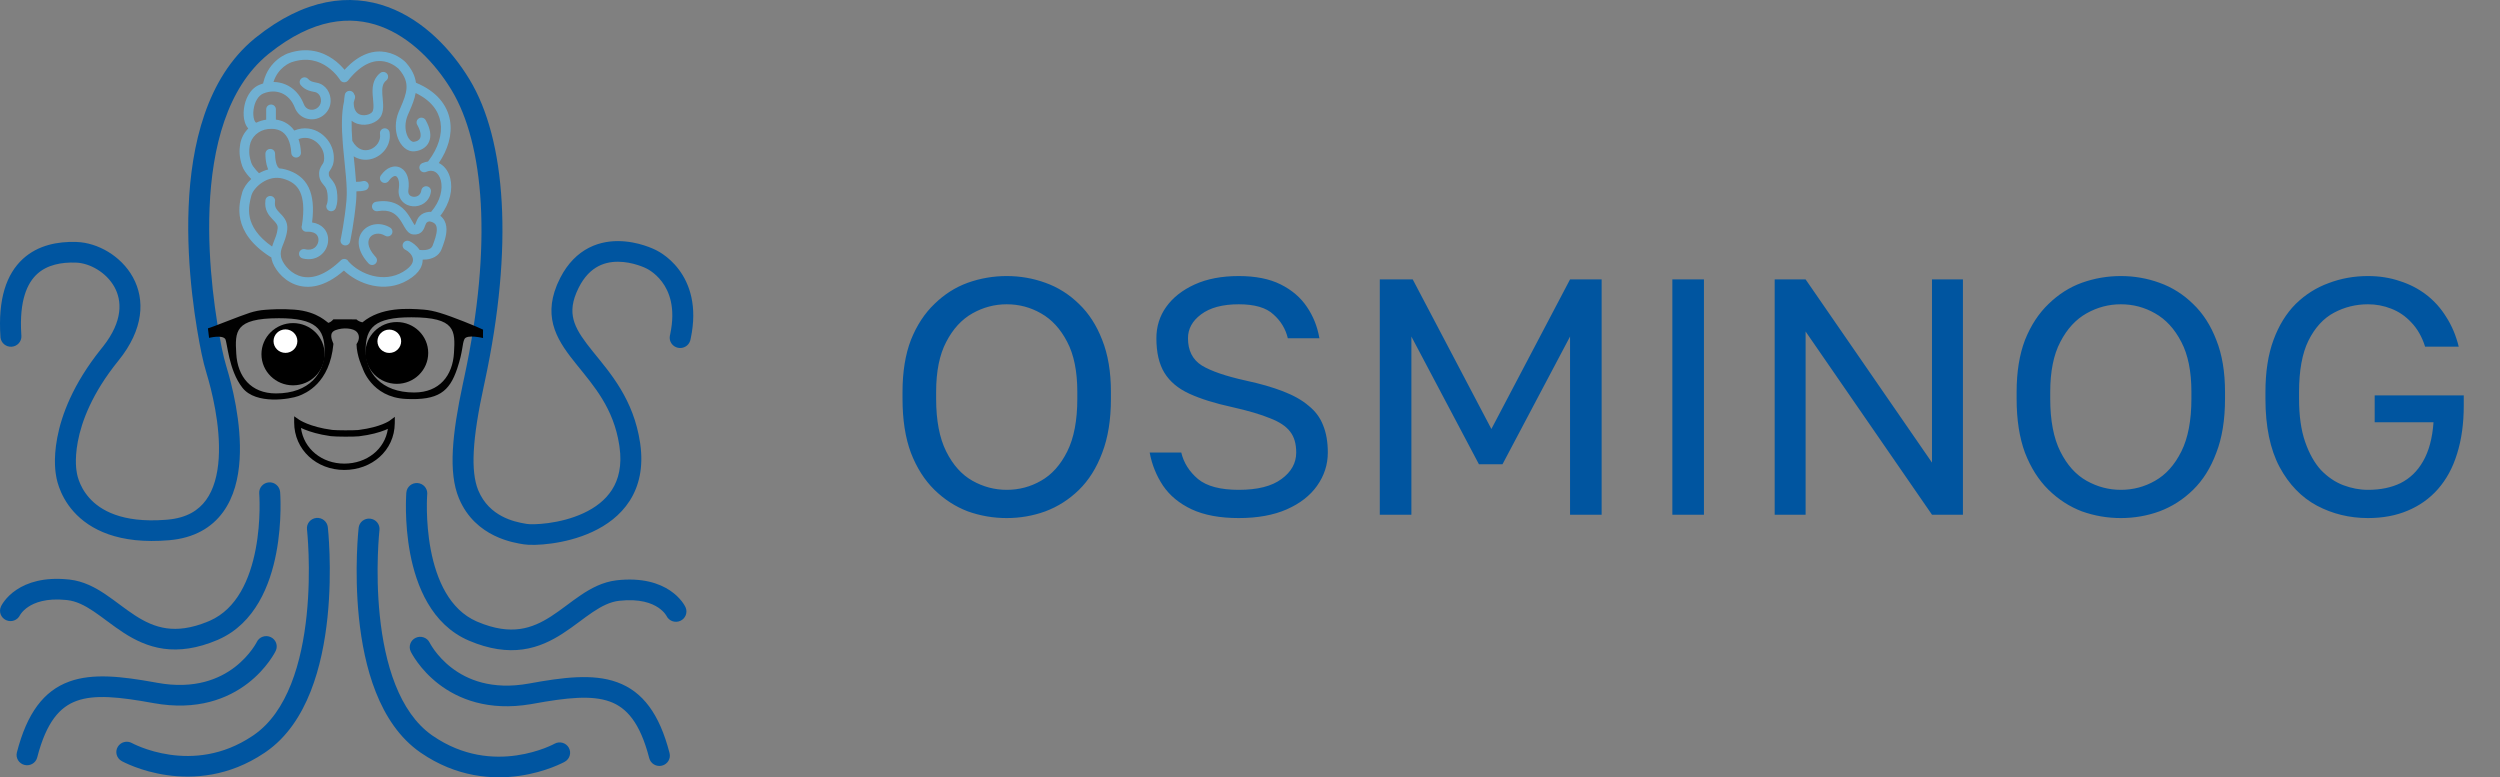 <svg width="119" height="37" viewBox="0 0 119 37" fill="none" xmlns="http://www.w3.org/2000/svg">
<rect x="0" y="0" width="119" height="37" fill="#808080" stroke="none"/>
<g clip-path="url(#clip0_391_1653)">
<path d="M14.002 20.105C14.002 21.415 15.072 22.37 16.387 22.37C17.697 22.37 18.777 21.451 18.791 20.148L18.794 19.841L18.546 20.025L18.544 20.027C18.541 20.028 18.537 20.031 18.532 20.035C18.52 20.043 18.5 20.055 18.473 20.07C18.419 20.1 18.333 20.144 18.213 20.192C17.98 20.285 17.617 20.395 17.099 20.462L17.049 20.468L17.031 20.47C16.933 20.479 16.687 20.484 16.429 20.483C16.173 20.482 15.927 20.476 15.823 20.465L15.801 20.462C15.264 20.392 14.87 20.268 14.613 20.165C14.485 20.113 14.39 20.065 14.329 20.032C14.298 20.015 14.276 20.002 14.261 19.993C14.254 19.989 14.249 19.985 14.246 19.983C14.245 19.983 14.244 19.982 14.243 19.982L14.002 19.815V20.105ZM14.326 20.37C14.376 20.393 14.433 20.418 14.497 20.444C14.769 20.554 15.171 20.68 15.709 20.755L15.71 20.756L15.761 20.762C15.873 20.777 16.158 20.784 16.428 20.785C16.697 20.786 16.979 20.781 17.086 20.768C17.657 20.699 18.062 20.578 18.328 20.472C18.378 20.452 18.423 20.432 18.463 20.414C18.319 21.389 17.456 22.068 16.387 22.068C15.319 22.068 14.457 21.361 14.326 20.37ZM14.243 19.982L14.243 19.981L14.243 19.981C14.243 19.981 14.243 19.981 14.243 19.981L14.243 19.981C14.243 19.981 14.243 19.981 14.243 19.982Z" fill="black"/>
<path d="M18.889 18.271C18.064 18.271 17.395 17.613 17.395 16.8C17.395 15.988 18.064 15.329 18.889 15.329C19.714 15.329 20.383 15.988 20.383 16.8C20.383 17.613 19.714 18.271 18.889 18.271Z" fill="black"/>
<path d="M18.53 16.8C18.219 16.8 17.966 16.551 17.966 16.244C17.966 15.937 18.219 15.689 18.53 15.689C18.842 15.689 19.095 15.937 19.095 16.244C19.095 16.551 18.842 16.8 18.53 16.8Z" fill="white"/>
<path d="M13.949 18.342C13.118 18.342 12.445 17.678 12.445 16.86C12.445 16.043 13.118 15.379 13.949 15.379C14.779 15.379 15.452 16.043 15.452 16.86C15.452 17.678 14.779 18.342 13.949 18.342Z" fill="black"/>
<path d="M13.588 16.797C13.274 16.797 13.02 16.547 13.02 16.238C13.02 15.929 13.274 15.679 13.588 15.679C13.901 15.679 14.155 15.929 14.155 16.238C14.155 16.547 13.901 16.797 13.588 16.797Z" fill="white"/>
<path d="M15.856 2.817C15.371 2.476 14.644 2.216 13.712 2.539L13.711 2.539C13.711 2.539 13.711 2.539 13.711 2.539C13.71 2.54 13.71 2.54 13.71 2.54C13.709 2.54 13.707 2.541 13.706 2.541C13.703 2.542 13.7 2.543 13.696 2.545C13.687 2.548 13.676 2.552 13.662 2.558C13.634 2.57 13.595 2.587 13.549 2.61C13.457 2.657 13.334 2.73 13.203 2.837C12.949 3.046 12.668 3.383 12.542 3.899L12.53 3.95L12.528 3.961C12.527 3.965 12.527 3.969 12.526 3.972C12.471 3.989 12.415 4.008 12.361 4.031C11.883 4.225 11.664 4.745 11.611 5.175C11.583 5.397 11.595 5.623 11.654 5.813C11.685 5.917 11.737 6.028 11.818 6.116C11.622 6.312 11.484 6.565 11.434 6.854C11.384 7.149 11.38 7.463 11.529 7.904L11.529 7.904C11.59 8.085 11.732 8.267 11.837 8.389C11.881 8.439 11.923 8.484 11.958 8.52C11.739 8.724 11.58 8.965 11.522 9.187C11.462 9.418 11.32 9.886 11.44 10.444C11.563 11.012 11.948 11.639 12.862 12.224C12.879 12.235 12.896 12.243 12.914 12.249C12.918 12.28 12.924 12.312 12.931 12.346C12.976 12.542 13.099 12.778 13.28 12.993C13.464 13.21 13.719 13.417 14.041 13.54C14.667 13.778 15.468 13.671 16.37 12.878C17.041 13.519 18.309 13.989 19.419 13.329C19.702 13.162 19.895 12.978 20.007 12.781C20.087 12.639 20.121 12.496 20.119 12.359C20.176 12.359 20.239 12.357 20.305 12.35C20.543 12.322 20.884 12.216 21.022 11.855C21.11 11.624 21.256 11.251 21.252 10.912C21.25 10.736 21.209 10.547 21.079 10.389C21.044 10.345 21.004 10.306 20.959 10.272C21.431 9.67 21.56 9.002 21.433 8.489C21.361 8.201 21.204 7.947 20.964 7.801C20.939 7.786 20.913 7.772 20.887 7.76C21.318 7.128 21.536 6.413 21.421 5.737C21.294 4.989 20.77 4.34 19.799 3.937C19.758 3.621 19.611 3.308 19.323 2.979L19.316 2.972L19.149 3.127C19.31 2.978 19.316 2.972 19.316 2.971C19.316 2.971 19.316 2.971 19.316 2.971C19.316 2.971 19.316 2.971 19.315 2.971C19.315 2.97 19.314 2.97 19.314 2.969C19.313 2.968 19.311 2.966 19.309 2.964C19.306 2.961 19.301 2.956 19.295 2.95C19.283 2.938 19.266 2.923 19.244 2.904C19.2 2.866 19.138 2.816 19.058 2.762C18.898 2.656 18.665 2.534 18.375 2.48C17.82 2.375 17.124 2.528 16.401 3.322C16.399 3.321 16.398 3.32 16.397 3.318C16.276 3.173 16.096 2.985 15.856 2.817ZM15.56 9.721C15.5 9.83 15.542 9.967 15.653 10.027C15.765 10.087 15.905 10.046 15.965 9.936L15.745 9.818C15.751 9.821 15.757 9.824 15.763 9.828C15.957 9.931 15.965 9.936 15.965 9.936C15.966 9.936 15.966 9.935 15.966 9.935C15.966 9.935 15.966 9.935 15.966 9.935C15.966 9.935 15.966 9.934 15.966 9.934C15.967 9.933 15.967 9.932 15.968 9.931C15.969 9.93 15.97 9.928 15.971 9.926C15.973 9.922 15.975 9.916 15.978 9.911C15.983 9.899 15.989 9.884 15.996 9.865C16.009 9.827 16.024 9.776 16.037 9.71C16.061 9.578 16.073 9.388 16.04 9.132L16.036 9.101C15.989 8.79 15.858 8.633 15.759 8.515C15.711 8.457 15.688 8.426 15.672 8.392C15.659 8.363 15.646 8.32 15.65 8.242V8.242C15.654 8.171 15.672 8.179 15.766 8.019C15.857 7.865 15.919 7.669 15.879 7.335V7.335L15.874 7.299C15.818 6.926 15.586 6.564 15.257 6.34C14.919 6.11 14.473 6.021 14.007 6.213C13.892 6.05 13.744 5.917 13.564 5.824C13.432 5.756 13.287 5.713 13.132 5.693V5.203C13.132 5.077 13.029 4.976 12.902 4.976C12.774 4.976 12.671 5.078 12.671 5.203V5.696C12.506 5.719 12.348 5.768 12.204 5.839C12.198 5.837 12.192 5.835 12.186 5.833L12.182 5.831C12.168 5.824 12.128 5.792 12.094 5.682C12.059 5.566 12.046 5.404 12.068 5.229C12.113 4.864 12.287 4.551 12.537 4.45L12.537 4.45C12.847 4.323 13.155 4.328 13.413 4.438C13.67 4.548 13.896 4.771 14.029 5.114L14.029 5.114C14.135 5.389 14.326 5.545 14.529 5.623L14.549 5.63C15.108 5.827 15.703 5.424 15.737 4.849L15.738 4.83C15.754 4.427 15.512 4.024 15.083 3.938L15.082 3.938L15.009 3.923C14.849 3.89 14.755 3.861 14.671 3.762C14.589 3.666 14.444 3.654 14.347 3.734C14.249 3.815 14.236 3.958 14.318 4.054C14.533 4.306 14.811 4.346 14.991 4.382L15.006 4.385C15.158 4.424 15.283 4.583 15.278 4.8L15.277 4.822L15.277 4.835C15.252 5.11 14.962 5.294 14.705 5.203L14.687 5.196C14.598 5.161 14.514 5.094 14.459 4.953L14.459 4.953L14.443 4.912C14.267 4.487 13.966 4.181 13.596 4.022C13.414 3.944 13.218 3.904 13.018 3.902C13.127 3.556 13.322 3.33 13.498 3.185C13.598 3.103 13.693 3.047 13.761 3.013C13.794 2.996 13.821 2.984 13.839 2.977C13.847 2.973 13.854 2.971 13.857 2.969L13.86 2.968C13.86 2.968 13.861 2.968 13.862 2.967C14.625 2.703 15.198 2.911 15.588 3.186C15.787 3.325 15.939 3.483 16.041 3.605C16.092 3.667 16.13 3.718 16.154 3.754C16.167 3.772 16.176 3.786 16.181 3.795C16.184 3.799 16.186 3.802 16.187 3.804C16.188 3.805 16.188 3.805 16.188 3.806L16.188 3.805C16.227 3.87 16.295 3.912 16.371 3.917C16.442 3.922 16.511 3.894 16.559 3.842L16.568 3.831C17.279 2.94 17.888 2.85 18.288 2.925C18.5 2.965 18.676 3.055 18.8 3.138C18.861 3.179 18.908 3.217 18.939 3.244C18.955 3.257 18.966 3.268 18.974 3.275C18.975 3.277 18.977 3.278 18.978 3.279C19.29 3.637 19.369 3.929 19.349 4.214C19.329 4.484 19.22 4.765 19.067 5.118L18.999 5.273L18.999 5.274L18.98 5.318C18.791 5.778 18.808 6.237 18.943 6.586C19.073 6.922 19.362 7.245 19.747 7.201C20.026 7.17 20.305 7.031 20.426 6.741C20.543 6.459 20.48 6.107 20.26 5.717L20.254 5.707C20.19 5.605 20.055 5.57 19.948 5.629C19.836 5.69 19.796 5.828 19.858 5.937L19.875 5.968C20.047 6.285 20.04 6.474 20 6.569C19.962 6.659 19.867 6.732 19.695 6.751C19.631 6.758 19.478 6.696 19.373 6.424C19.276 6.175 19.259 5.821 19.421 5.454L19.488 5.301C19.616 5.008 19.734 4.718 19.785 4.428C20.526 4.781 20.878 5.284 20.967 5.812C21.065 6.391 20.858 7.052 20.398 7.656L20.375 7.685L20.373 7.688C20.284 7.701 20.193 7.727 20.101 7.765C19.985 7.815 19.93 7.948 19.981 8.063C20.031 8.178 20.166 8.231 20.283 8.182C20.474 8.101 20.617 8.123 20.722 8.187C20.834 8.255 20.935 8.392 20.986 8.597C21.081 8.981 20.982 9.555 20.517 10.089C20.511 10.088 20.506 10.087 20.5 10.086L20.486 10.084C20.471 10.082 20.457 10.082 20.442 10.083L20.406 10.087C20.228 10.107 20.09 10.17 19.987 10.273C19.884 10.374 19.837 10.497 19.808 10.575C19.774 10.666 19.763 10.694 19.752 10.71C19.749 10.71 19.745 10.71 19.74 10.711C19.722 10.692 19.698 10.659 19.665 10.603C19.602 10.499 19.505 10.314 19.384 10.151C19.256 9.98 19.083 9.805 18.834 9.693C18.583 9.58 18.276 9.54 17.898 9.604C17.772 9.626 17.688 9.743 17.71 9.866C17.732 9.99 17.851 10.072 17.976 10.051C18.279 9.999 18.489 10.036 18.642 10.105C18.797 10.175 18.914 10.287 19.013 10.419C19.117 10.559 19.184 10.694 19.27 10.836C19.308 10.899 19.355 10.971 19.412 11.029C19.469 11.088 19.557 11.153 19.679 11.162L19.679 11.162C19.853 11.175 19.998 11.125 20.1 11.006C20.179 10.914 20.219 10.789 20.24 10.732C20.268 10.655 20.288 10.617 20.314 10.592C20.331 10.575 20.365 10.549 20.452 10.538C20.478 10.543 20.502 10.549 20.524 10.556C20.527 10.557 20.53 10.558 20.533 10.559C20.633 10.59 20.688 10.633 20.721 10.673C20.765 10.727 20.791 10.805 20.792 10.917C20.794 11.154 20.687 11.443 20.591 11.695C20.544 11.817 20.427 11.879 20.252 11.899C20.169 11.909 20.088 11.906 20.027 11.901C20.004 11.899 19.984 11.896 19.969 11.894C19.838 11.695 19.646 11.55 19.492 11.479L19.481 11.475C19.369 11.429 19.238 11.479 19.186 11.588C19.132 11.702 19.182 11.837 19.297 11.89L19.31 11.896C19.446 11.964 19.61 12.12 19.649 12.291C19.668 12.37 19.662 12.458 19.605 12.56C19.544 12.667 19.42 12.799 19.181 12.941C18.264 13.486 17.154 13.061 16.609 12.469C16.604 12.464 16.6 12.459 16.595 12.455C16.584 12.433 16.57 12.412 16.551 12.393C16.465 12.307 16.326 12.303 16.234 12.382L16.226 12.39L16.184 12.43C15.315 13.25 14.648 13.285 14.207 13.117C13.972 13.027 13.778 12.872 13.634 12.702C13.488 12.53 13.406 12.357 13.381 12.247L13.381 12.247L13.377 12.228C13.338 12.038 13.376 11.893 13.448 11.706C13.521 11.514 13.639 11.264 13.673 10.929C13.716 10.513 13.457 10.282 13.306 10.124C13.225 10.039 13.166 9.971 13.129 9.893C13.096 9.825 13.075 9.739 13.089 9.612L13.092 9.587L13.094 9.575C13.104 9.455 13.018 9.348 12.896 9.331C12.774 9.314 12.661 9.395 12.638 9.513L12.636 9.524L12.634 9.545C12.607 9.758 12.64 9.934 12.712 10.085C12.783 10.235 12.888 10.348 12.972 10.435C13.151 10.623 13.234 10.705 13.215 10.883C13.189 11.143 13.102 11.324 13.017 11.546C12.994 11.607 12.971 11.67 12.952 11.736C12.242 11.24 11.977 10.75 11.89 10.35C11.796 9.91 11.905 9.542 11.968 9.299C12.012 9.132 12.195 8.874 12.485 8.684C12.767 8.5 13.114 8.405 13.47 8.504C13.861 8.613 14.126 8.803 14.279 9.123C14.437 9.454 14.491 9.957 14.372 10.723C14.36 10.752 14.355 10.784 14.357 10.818C14.364 10.939 14.466 11.032 14.588 11.032L14.6 11.031L14.624 11.03C14.868 11.021 15.001 11.093 15.069 11.166C15.142 11.244 15.174 11.358 15.155 11.482C15.136 11.608 15.067 11.726 14.963 11.801C14.864 11.871 14.72 11.913 14.521 11.862L14.509 11.86C14.39 11.836 14.271 11.908 14.241 12.025C14.209 12.147 14.283 12.27 14.406 12.301L14.436 12.309C14.748 12.38 15.024 12.318 15.233 12.168C15.445 12.016 15.574 11.786 15.61 11.55C15.647 11.314 15.591 11.054 15.408 10.858C15.273 10.714 15.085 10.622 14.855 10.589C14.943 9.885 14.892 9.341 14.695 8.93C14.472 8.463 14.08 8.203 13.596 8.068C13.493 8.039 13.392 8.022 13.292 8.015C13.281 8.001 13.268 7.988 13.254 7.977L13.246 7.97C13.226 7.951 13.201 7.915 13.176 7.854C13.149 7.787 13.13 7.706 13.117 7.624C13.104 7.542 13.098 7.465 13.096 7.408C13.095 7.38 13.094 7.357 13.094 7.342C13.094 7.334 13.094 7.329 13.094 7.325C13.094 7.323 13.094 7.322 13.094 7.321V7.321C13.097 7.196 12.996 7.092 12.869 7.089C12.742 7.086 12.637 7.186 12.634 7.311L12.866 7.316C12.642 7.311 12.634 7.311 12.634 7.311V7.311C12.634 7.311 12.634 7.312 12.634 7.312C12.634 7.313 12.634 7.313 12.634 7.314C12.634 7.316 12.634 7.318 12.634 7.321C12.634 7.327 12.634 7.335 12.634 7.345C12.634 7.365 12.635 7.393 12.636 7.428C12.639 7.496 12.646 7.591 12.662 7.694C12.678 7.795 12.704 7.911 12.748 8.021C12.754 8.035 12.76 8.05 12.767 8.065C12.61 8.107 12.462 8.17 12.329 8.246C12.324 8.241 12.319 8.236 12.314 8.231C12.28 8.197 12.235 8.15 12.187 8.094C12.085 7.977 11.996 7.852 11.966 7.761L11.966 7.76L11.955 7.727C11.843 7.382 11.85 7.152 11.888 6.93C11.96 6.512 12.312 6.195 12.752 6.143C13.005 6.113 13.201 6.149 13.351 6.226C13.491 6.298 13.605 6.412 13.692 6.574L13.709 6.607C13.796 6.782 13.851 7.01 13.866 7.285L14.325 7.261C14.313 7.03 14.275 6.815 14.21 6.621C14.508 6.508 14.78 6.567 14.995 6.713C15.232 6.874 15.392 7.138 15.422 7.388C15.451 7.632 15.406 7.728 15.368 7.791C15.334 7.85 15.202 8.003 15.191 8.219L15.19 8.245C15.186 8.374 15.208 8.482 15.252 8.579C15.297 8.676 15.36 8.749 15.404 8.802C15.486 8.901 15.557 8.984 15.583 9.189C15.611 9.402 15.599 9.546 15.584 9.63C15.576 9.672 15.567 9.7 15.562 9.714C15.56 9.721 15.558 9.725 15.557 9.726C15.557 9.726 15.557 9.726 15.558 9.725C15.558 9.725 15.559 9.724 15.559 9.723C15.559 9.722 15.559 9.722 15.56 9.721C15.56 9.721 15.56 9.721 15.56 9.721ZM18.572 10.834C18.121 10.558 17.56 10.637 17.263 11.001C16.947 11.387 17.015 11.967 17.544 12.54L17.552 12.548C17.638 12.633 17.778 12.636 17.869 12.555C17.963 12.47 17.97 12.327 17.884 12.235L17.863 12.212C17.437 11.739 17.508 11.424 17.622 11.285C17.755 11.121 18.051 11.049 18.329 11.219C18.437 11.285 18.579 11.253 18.646 11.146C18.713 11.04 18.68 10.9 18.572 10.834ZM19.935 11.889C19.935 11.889 19.934 11.889 19.934 11.889H19.934C19.934 11.889 19.935 11.889 19.935 11.889ZM18.423 3.509C18.346 3.414 18.207 3.397 18.109 3.467L18.099 3.475L18.082 3.489C17.725 3.784 17.718 4.205 17.741 4.528C17.753 4.713 17.773 4.845 17.777 4.995C17.782 5.136 17.768 5.233 17.736 5.301C17.715 5.345 17.65 5.408 17.533 5.449C17.419 5.489 17.288 5.497 17.174 5.466C17.065 5.435 16.97 5.369 16.909 5.248C16.866 5.165 16.835 5.044 16.837 4.876C16.85 4.822 16.865 4.77 16.882 4.719L16.891 4.691L16.895 4.679C16.914 4.612 16.9 4.542 16.861 4.488C16.838 4.408 16.77 4.343 16.681 4.328C16.56 4.306 16.444 4.382 16.416 4.499L16.414 4.51L16.407 4.546C16.392 4.641 16.382 4.732 16.378 4.818C16.246 5.396 16.261 6.093 16.314 6.778C16.314 6.785 16.314 6.791 16.315 6.798C16.323 6.898 16.331 6.997 16.34 7.095C16.424 8.017 16.544 8.877 16.495 9.487L16.488 9.577C16.447 10.03 16.382 10.474 16.325 10.813C16.294 10.993 16.266 11.143 16.246 11.247C16.236 11.3 16.228 11.341 16.222 11.368C16.219 11.382 16.217 11.393 16.215 11.4C16.215 11.403 16.214 11.406 16.214 11.408C16.214 11.408 16.214 11.409 16.213 11.409C16.213 11.41 16.213 11.41 16.213 11.41V11.41L16.211 11.421C16.192 11.54 16.271 11.653 16.391 11.678C16.515 11.704 16.638 11.626 16.664 11.503L16.439 11.457C16.664 11.503 16.664 11.503 16.664 11.503V11.503C16.664 11.503 16.664 11.503 16.664 11.503C16.664 11.503 16.664 11.502 16.664 11.502C16.664 11.502 16.664 11.501 16.664 11.5C16.665 11.498 16.666 11.495 16.666 11.491C16.668 11.484 16.67 11.472 16.673 11.458C16.679 11.429 16.688 11.386 16.698 11.333C16.719 11.225 16.748 11.072 16.779 10.887C16.837 10.541 16.904 10.085 16.946 9.617L16.954 9.523C16.964 9.394 16.968 9.255 16.966 9.108C17.087 9.108 17.252 9.099 17.39 9.057C17.512 9.021 17.58 8.894 17.543 8.774C17.506 8.654 17.377 8.587 17.256 8.624C17.179 8.647 17.062 8.655 16.947 8.655C16.922 8.271 16.878 7.855 16.836 7.441C16.891 7.475 16.949 7.505 17.008 7.528C17.273 7.635 17.55 7.623 17.791 7.533C18.262 7.357 18.634 6.864 18.543 6.299L18.541 6.288C18.515 6.171 18.401 6.092 18.279 6.111C18.154 6.131 18.068 6.247 18.088 6.371L18.09 6.386C18.133 6.7 17.923 6.999 17.628 7.109C17.483 7.163 17.328 7.168 17.182 7.109C17.044 7.053 16.896 6.934 16.77 6.707C16.745 6.372 16.731 6.048 16.737 5.746C16.831 5.82 16.938 5.871 17.048 5.902C17.265 5.962 17.495 5.944 17.688 5.876C17.876 5.81 18.063 5.683 18.153 5.493C18.232 5.327 18.242 5.143 18.237 4.981C18.233 4.828 18.209 4.635 18.2 4.497C18.179 4.189 18.207 3.983 18.372 3.841L18.388 3.828L18.397 3.82C18.488 3.74 18.5 3.603 18.423 3.509ZM19.091 8C18.931 7.908 18.746 7.902 18.573 7.971C18.416 8.034 18.273 8.155 18.151 8.319L18.127 8.352L18.12 8.362C18.056 8.464 18.083 8.599 18.184 8.668C18.285 8.737 18.423 8.716 18.497 8.621L18.505 8.611L18.522 8.587C18.609 8.471 18.689 8.414 18.746 8.391C18.801 8.369 18.835 8.377 18.859 8.391C18.919 8.426 19.039 8.591 18.983 8.984L18.98 9.007C18.952 9.236 19.015 9.437 19.149 9.584C19.283 9.731 19.47 9.807 19.655 9.82C20.02 9.845 20.431 9.625 20.509 9.145L20.512 9.122L20.514 9.111C20.524 8.991 20.437 8.884 20.315 8.867C20.193 8.851 20.081 8.932 20.058 9.05L20.056 9.061L20.053 9.082C20.015 9.29 19.85 9.379 19.688 9.367C19.603 9.361 19.534 9.328 19.492 9.282C19.454 9.24 19.421 9.169 19.438 9.048V9.048C19.504 8.593 19.398 8.177 19.091 8ZM13.866 7.285C13.873 7.41 13.981 7.506 14.108 7.5C14.235 7.493 14.332 7.386 14.325 7.261L13.866 7.285ZM15.56 9.72L15.561 9.72C15.561 9.72 15.56 9.72 15.56 9.72C15.56 9.72 15.56 9.72 15.56 9.72Z" fill="#70B0D2"/>
<path d="M17.622 24.688C17.348 24.658 17.102 24.852 17.071 25.122L17.567 25.176C17.071 25.122 17.071 25.122 17.071 25.122C17.071 25.122 17.071 25.123 17.071 25.123C17.071 25.123 17.071 25.124 17.071 25.124C17.071 25.126 17.071 25.127 17.071 25.13C17.07 25.134 17.069 25.14 17.069 25.148C17.067 25.164 17.064 25.188 17.062 25.218C17.056 25.278 17.048 25.365 17.039 25.477C17.022 25.7 17.002 26.02 16.989 26.411C16.963 27.192 16.967 28.263 17.086 29.416C17.206 30.567 17.442 31.818 17.891 32.951C18.339 34.082 19.011 35.129 20.023 35.826L20.023 35.826C21.731 37.002 23.45 37.113 24.731 36.929C25.369 36.838 25.901 36.673 26.274 36.531C26.461 36.46 26.61 36.394 26.713 36.345C26.765 36.32 26.806 36.3 26.835 36.285C26.849 36.277 26.861 36.271 26.869 36.267C26.873 36.264 26.877 36.263 26.879 36.261C26.881 36.26 26.882 36.26 26.883 36.259C26.883 36.259 26.884 36.259 26.884 36.258C26.884 36.258 26.884 36.258 26.884 36.258C26.885 36.258 26.885 36.258 26.854 36.205L26.639 35.831L26.885 36.258C27.125 36.124 27.209 35.824 27.073 35.588C26.937 35.352 26.633 35.269 26.393 35.403L26.391 35.404C26.387 35.407 26.38 35.41 26.37 35.415C26.351 35.425 26.321 35.44 26.28 35.46C26.198 35.499 26.074 35.554 25.915 35.615C25.595 35.736 25.137 35.878 24.587 35.957C23.493 36.114 22.047 36.021 20.595 35.021L20.557 34.995C19.781 34.446 19.219 33.601 18.82 32.594C18.416 31.572 18.193 30.416 18.079 29.317C17.965 28.219 17.961 27.195 17.986 26.443C17.998 26.068 18.018 25.762 18.034 25.552C18.042 25.446 18.049 25.365 18.055 25.31C18.057 25.283 18.059 25.262 18.061 25.249C18.061 25.242 18.062 25.237 18.062 25.234C18.063 25.232 18.063 25.231 18.063 25.231C18.063 25.23 18.063 25.23 18.063 25.23V25.23L18.063 25.23C18.093 24.96 17.896 24.718 17.622 24.688ZM6.028 35.812C5.79 36.225 5.79 36.225 5.79 36.225C5.79 36.225 5.791 36.225 5.791 36.226C5.791 36.226 5.792 36.226 5.792 36.226C5.793 36.227 5.794 36.227 5.796 36.228C5.798 36.23 5.802 36.231 5.806 36.234C5.814 36.238 5.826 36.244 5.84 36.252C5.869 36.267 5.91 36.287 5.961 36.312C6.065 36.361 6.214 36.427 6.401 36.498C6.774 36.641 7.306 36.805 7.944 36.896C9.205 37.077 10.89 36.973 12.572 35.847L12.652 35.793C13.664 35.097 14.336 34.049 14.784 32.918C15.232 31.785 15.469 30.535 15.589 29.384C15.708 28.23 15.712 27.16 15.686 26.378C15.673 25.987 15.653 25.667 15.636 25.444C15.627 25.332 15.619 25.245 15.613 25.185C15.61 25.155 15.608 25.131 15.606 25.115C15.605 25.107 15.605 25.101 15.604 25.097C15.604 25.095 15.604 25.093 15.604 25.091C15.604 25.091 15.604 25.09 15.604 25.09C15.604 25.09 15.604 25.09 15.604 25.089C15.604 25.089 15.604 25.089 15.187 25.134L15.604 25.089C15.573 24.82 15.327 24.625 15.053 24.655C14.779 24.685 14.582 24.927 14.612 25.197L14.612 25.197L14.612 25.197C14.612 25.197 14.612 25.198 14.612 25.198C14.612 25.198 14.612 25.2 14.613 25.201C14.613 25.204 14.613 25.209 14.614 25.216C14.616 25.229 14.618 25.25 14.62 25.277C14.626 25.332 14.633 25.413 14.641 25.519C14.657 25.73 14.677 26.035 14.689 26.41C14.714 27.162 14.71 28.186 14.596 29.284C14.482 30.384 14.259 31.539 13.855 32.561C13.45 33.584 12.876 34.44 12.08 34.988L12.012 35.034C10.583 35.991 9.164 36.079 8.088 35.924C7.538 35.845 7.08 35.704 6.76 35.582C6.601 35.521 6.477 35.466 6.395 35.427C6.354 35.408 6.324 35.392 6.304 35.382C6.295 35.377 6.288 35.374 6.284 35.372C6.282 35.371 6.281 35.37 6.281 35.37L6.281 35.37C6.281 35.37 6.281 35.37 6.281 35.37C6.281 35.37 6.281 35.37 6.281 35.37C6.042 35.237 5.738 35.319 5.602 35.556C5.466 35.791 5.55 36.091 5.79 36.225L6.028 35.812ZM30.904 36.089C30.972 36.352 31.244 36.511 31.511 36.444C31.778 36.377 31.939 36.11 31.871 35.847L30.904 36.089ZM12.888 30.327C12.64 30.21 12.342 30.314 12.223 30.558C12.224 30.558 12.224 30.558 12.224 30.558L12.223 30.559C12.222 30.562 12.219 30.567 12.215 30.575C12.207 30.59 12.193 30.615 12.174 30.648C12.135 30.714 12.074 30.811 11.988 30.927C11.817 31.161 11.551 31.467 11.178 31.754C10.445 32.316 9.269 32.825 7.49 32.502L7.34 32.475C5.803 32.2 4.423 32.034 3.302 32.44C2.074 32.885 1.284 33.954 0.804 35.814C0.736 36.077 0.898 36.344 1.165 36.411C1.432 36.478 1.703 36.319 1.771 36.056C2.212 34.348 2.858 33.648 3.647 33.362C4.506 33.05 5.668 33.169 7.308 33.468C9.392 33.847 10.853 33.249 11.791 32.529C12.254 32.173 12.583 31.794 12.796 31.503C12.904 31.357 12.983 31.232 13.037 31.141C13.063 31.095 13.084 31.058 13.098 31.031C13.105 31.017 13.111 31.006 13.115 30.998C13.117 30.994 13.119 30.991 13.12 30.988C13.121 30.986 13.122 30.985 13.122 30.984C13.123 30.984 13.123 30.983 13.123 30.983C13.123 30.983 13.123 30.982 13.123 30.982C13.123 30.982 13.119 30.98 12.673 30.77C12.66 30.764 12.647 30.758 12.634 30.752L13.124 30.982C13.242 30.737 13.137 30.444 12.888 30.327ZM20.452 30.592C20.333 30.347 20.036 30.244 19.787 30.36C19.539 30.477 19.433 30.77 19.552 31.015L20.026 30.792C20.018 30.796 20.01 30.8 20.002 30.804C19.552 31.015 19.552 31.015 19.552 31.015C19.552 31.016 19.552 31.016 19.552 31.016C19.553 31.017 19.553 31.017 19.553 31.017C19.554 31.018 19.554 31.02 19.555 31.021C19.556 31.024 19.558 31.027 19.56 31.032C19.564 31.04 19.57 31.051 19.577 31.064C19.591 31.091 19.612 31.128 19.639 31.174C19.692 31.265 19.772 31.39 19.879 31.536C20.093 31.828 20.422 32.207 20.884 32.562C21.808 33.271 23.238 33.861 25.27 33.518L25.367 33.501C27.008 33.202 28.169 33.084 29.029 33.395C29.817 33.681 30.464 34.382 30.904 36.089L31.871 35.847C31.391 33.987 30.601 32.918 29.373 32.473C28.217 32.054 26.783 32.244 25.186 32.535C23.407 32.859 22.231 32.35 21.497 31.787C21.124 31.501 20.859 31.194 20.687 30.961C20.602 30.844 20.54 30.747 20.502 30.681C20.482 30.648 20.469 30.623 20.461 30.608C20.456 30.6 20.454 30.595 20.452 30.592L20.452 30.592ZM26.394 35.403L26.394 35.403C26.394 35.403 26.394 35.403 26.394 35.403L26.394 35.403ZM19.878 22.994C19.604 22.972 19.364 23.174 19.342 23.445L19.839 23.483C19.352 23.445 19.342 23.445 19.342 23.445C19.342 23.445 19.342 23.445 19.342 23.445C19.342 23.446 19.342 23.446 19.342 23.447C19.342 23.448 19.341 23.449 19.341 23.451C19.341 23.454 19.341 23.459 19.34 23.464C19.34 23.476 19.338 23.492 19.337 23.514C19.335 23.556 19.331 23.616 19.329 23.693C19.323 23.846 19.318 24.065 19.323 24.331C19.332 24.861 19.378 25.587 19.526 26.359C19.815 27.869 20.529 29.731 22.321 30.494C23.296 30.909 24.137 31.016 24.889 30.912C25.636 30.807 26.252 30.5 26.785 30.155C27.051 29.984 27.301 29.8 27.536 29.626C27.775 29.448 27.994 29.284 28.215 29.136C28.658 28.839 29.054 28.644 29.479 28.597C30.462 28.488 31.028 28.715 31.336 28.922C31.494 29.029 31.597 29.139 31.657 29.216C31.687 29.254 31.707 29.285 31.717 29.302C31.722 29.311 31.725 29.316 31.726 29.318C31.726 29.318 31.726 29.318 31.725 29.317C31.725 29.316 31.725 29.315 31.724 29.314C31.724 29.314 31.724 29.313 31.723 29.312C31.723 29.312 31.723 29.311 31.723 29.311L31.722 29.31C31.837 29.557 32.132 29.666 32.383 29.553C32.633 29.441 32.744 29.149 32.63 28.902L32.184 29.103C32.629 28.903 32.63 28.902 32.63 28.902C32.629 28.902 32.629 28.901 32.629 28.901C32.629 28.901 32.629 28.9 32.628 28.899C32.628 28.898 32.627 28.897 32.627 28.896C32.626 28.894 32.624 28.891 32.623 28.888C32.62 28.882 32.616 28.875 32.612 28.867C32.603 28.85 32.592 28.829 32.577 28.804C32.548 28.755 32.505 28.69 32.448 28.617C32.332 28.469 32.155 28.284 31.898 28.111C31.375 27.759 30.565 27.488 29.368 27.62L29.337 27.624C28.686 27.703 28.137 27.999 27.654 28.323C27.408 28.488 27.167 28.67 26.936 28.841C26.701 29.015 26.474 29.182 26.239 29.334C25.771 29.636 25.295 29.863 24.749 29.939C24.207 30.014 23.552 29.948 22.716 29.592L22.716 29.592L22.686 29.579C21.398 29.013 20.78 27.606 20.506 26.177C20.372 25.475 20.329 24.808 20.32 24.314C20.316 24.068 20.32 23.867 20.325 23.729C20.328 23.66 20.331 23.607 20.333 23.572C20.334 23.554 20.335 23.541 20.335 23.532C20.336 23.528 20.336 23.525 20.336 23.524C20.336 23.523 20.336 23.522 20.336 23.522L20.338 23.497C20.345 23.237 20.144 23.014 19.878 22.994ZM18.462 0.333C16.663 -0.327 14.513 -0.086 12.174 1.789L12.12 1.833C9.821 3.717 9.1 6.927 8.979 9.844C8.856 12.812 9.347 15.63 9.595 16.834C9.662 17.161 9.745 17.483 9.841 17.801C10.054 18.504 10.509 20.235 10.411 21.811C10.362 22.598 10.178 23.294 9.806 23.804C9.45 24.293 8.888 24.657 7.965 24.736L7.866 24.744C5.788 24.901 4.767 24.278 4.255 23.706C3.985 23.404 3.833 23.092 3.75 22.856C3.708 22.738 3.684 22.641 3.671 22.577C3.664 22.544 3.66 22.52 3.658 22.506C3.657 22.499 3.656 22.495 3.656 22.493C3.656 22.493 3.656 22.492 3.656 22.492L3.653 22.466L3.647 22.439C3.647 22.437 3.646 22.434 3.646 22.429C3.643 22.418 3.64 22.397 3.636 22.368C3.628 22.31 3.619 22.218 3.614 22.095C3.605 21.849 3.617 21.48 3.706 21.011C3.884 20.076 4.371 18.729 5.637 17.167C6.847 15.674 6.914 14.263 6.325 13.194C5.763 12.177 4.645 11.553 3.654 11.518L3.577 11.516C2.784 11.498 1.822 11.648 1.083 12.329C0.309 13.043 -0.105 14.231 0.023 16.048L0.025 16.073C0.057 16.331 0.289 16.522 0.555 16.504C0.83 16.485 1.037 16.251 1.018 15.98L1.013 15.903C0.913 14.295 1.301 13.473 1.764 13.046C2.245 12.603 2.925 12.475 3.618 12.5H3.618C4.26 12.522 5.057 12.954 5.448 13.663C5.805 14.311 5.865 15.277 4.904 16.496L4.857 16.554L4.794 16.633C3.473 18.288 2.93 19.753 2.726 20.83C2.622 21.376 2.606 21.818 2.617 22.13C2.623 22.286 2.635 22.409 2.647 22.497C2.653 22.541 2.659 22.576 2.663 22.601C2.665 22.609 2.666 22.615 2.667 22.621C2.668 22.629 2.67 22.639 2.671 22.649C2.676 22.68 2.683 22.722 2.693 22.773C2.714 22.875 2.75 23.015 2.808 23.179C2.924 23.507 3.133 23.939 3.507 24.356C4.275 25.213 5.654 25.921 8.052 25.715C9.24 25.613 10.076 25.118 10.616 24.377C11.141 23.657 11.352 22.752 11.406 21.872C11.516 20.114 11.016 18.244 10.797 17.52L10.797 17.52L10.765 17.411C10.69 17.155 10.626 16.898 10.573 16.639L10.549 16.525C10.302 15.296 9.861 12.648 9.976 9.884C10.095 7.027 10.801 4.192 12.758 2.588L12.804 2.551C14.915 0.858 16.699 0.735 18.113 1.253C19.55 1.78 20.707 3.006 21.462 4.236L21.498 4.295C23.029 6.832 23.465 11.599 22.1 17.957L22.041 18.229C21.772 19.48 21.603 20.538 21.556 21.424C21.508 22.335 21.586 23.104 21.849 23.729C22.631 25.59 24.502 25.84 24.928 25.91H24.929C25.184 25.952 25.68 25.949 26.247 25.87C26.827 25.791 27.53 25.627 28.199 25.316C28.868 25.006 29.524 24.539 29.971 23.842C30.423 23.138 30.633 22.241 30.476 21.131L30.469 21.082C30.161 19.001 29.036 17.744 28.227 16.741C27.81 16.223 27.502 15.805 27.349 15.371C27.207 14.967 27.19 14.523 27.436 13.934C27.7 13.3 28.037 12.942 28.366 12.738C28.698 12.531 29.061 12.458 29.415 12.459C29.771 12.459 30.105 12.535 30.354 12.615C30.478 12.654 30.577 12.693 30.644 12.721C30.677 12.736 30.702 12.747 30.717 12.754C30.725 12.758 30.73 12.761 30.733 12.762C30.734 12.762 30.735 12.763 30.735 12.763L30.75 12.771L30.764 12.776C30.765 12.777 30.767 12.778 30.77 12.779C30.778 12.783 30.793 12.79 30.813 12.801C30.853 12.822 30.915 12.858 30.988 12.909C31.137 13.012 31.332 13.176 31.511 13.414C31.851 13.867 32.171 14.64 31.902 15.908L31.889 15.968L31.884 15.993C31.84 16.25 32.008 16.497 32.268 16.554C32.529 16.611 32.787 16.456 32.857 16.205L32.863 16.181L32.879 16.107C33.204 14.574 32.827 13.514 32.313 12.83C32.058 12.49 31.779 12.256 31.562 12.106C31.454 12.03 31.359 11.975 31.289 11.938C31.254 11.919 31.226 11.905 31.204 11.894C31.195 11.89 31.187 11.886 31.18 11.884C31.18 11.883 31.179 11.883 31.179 11.883C31.171 11.879 31.16 11.874 31.147 11.868C31.121 11.855 31.085 11.839 31.039 11.819C30.948 11.781 30.819 11.73 30.662 11.68C30.349 11.58 29.908 11.477 29.416 11.476C28.921 11.475 28.361 11.579 27.834 11.906C27.32 12.226 26.872 12.735 26.545 13.487L26.513 13.56L26.498 13.598C26.18 14.381 26.184 15.062 26.407 15.694C26.623 16.305 27.036 16.843 27.446 17.352C28.273 18.377 29.204 19.428 29.476 21.182L29.488 21.266C29.617 22.175 29.439 22.832 29.128 23.317C28.811 23.811 28.327 24.171 27.774 24.427C27.221 24.684 26.62 24.827 26.109 24.897C25.587 24.969 25.206 24.959 25.093 24.941L24.997 24.925C24.474 24.836 23.289 24.585 22.771 23.353L22.754 23.312C22.584 22.881 22.509 22.291 22.552 21.475C22.596 20.637 22.763 19.598 23.043 18.314L23.076 18.162C24.457 11.729 24.082 6.654 22.355 3.793L22.316 3.729C21.497 2.394 20.188 0.966 18.462 0.333ZM6.036 35.797L6.036 35.798C6.033 35.802 6.03 35.807 6.028 35.812L6.036 35.797Z" fill="#0055A0"/>
<path d="M12.797 22.961C13.072 22.939 13.312 23.148 13.334 23.418C13.334 23.421 13.335 23.426 13.335 23.432C13.336 23.443 13.337 23.46 13.338 23.481C13.341 23.523 13.344 23.583 13.347 23.66C13.352 23.814 13.357 24.032 13.352 24.298C13.343 24.829 13.297 25.554 13.149 26.326C12.863 27.825 12.157 29.669 10.396 30.443L10.355 30.461C9.379 30.876 8.538 30.983 7.787 30.879C7.04 30.774 6.423 30.467 5.89 30.123C5.625 29.951 5.374 29.767 5.139 29.593C4.9 29.416 4.681 29.251 4.46 29.103C4.018 28.806 3.621 28.611 3.196 28.564L3.15 28.559C2.196 28.462 1.643 28.686 1.34 28.89C1.181 28.996 1.079 29.106 1.018 29.183C0.988 29.221 0.969 29.252 0.958 29.269C0.953 29.277 0.951 29.283 0.95 29.285C0.95 29.284 0.95 29.284 0.95 29.284C0.95 29.284 0.95 29.283 0.951 29.283L0.951 29.281L0.952 29.28C0.952 29.28 0.952 29.28 0.952 29.279L0.952 29.279L0.953 29.278C0.953 29.278 0.953 29.278 0.953 29.277C0.839 29.524 0.543 29.633 0.293 29.52C0.042 29.408 -0.069 29.116 0.046 28.87L0.49 29.069C0.046 28.87 0.046 28.869 0.046 28.869C0.046 28.869 0.046 28.868 0.046 28.868C0.046 28.868 0.047 28.867 0.047 28.867C0.047 28.866 0.048 28.864 0.048 28.863C0.05 28.861 0.051 28.858 0.052 28.855C0.055 28.849 0.059 28.842 0.063 28.834C0.072 28.817 0.084 28.796 0.098 28.772C0.128 28.722 0.17 28.658 0.228 28.584C0.343 28.436 0.52 28.251 0.777 28.078C1.293 27.732 2.086 27.463 3.252 27.582L3.308 27.587C3.972 27.661 4.53 27.961 5.022 28.291C5.267 28.456 5.509 28.637 5.739 28.808C5.974 28.982 6.202 29.149 6.437 29.301C6.905 29.603 7.38 29.83 7.927 29.906C8.452 29.979 9.083 29.919 9.881 29.592L9.959 29.559L9.959 29.559L9.99 29.546C11.278 28.98 11.896 27.573 12.169 26.144C12.304 25.442 12.346 24.775 12.355 24.282C12.359 24.035 12.355 23.835 12.35 23.696C12.347 23.627 12.345 23.574 12.342 23.539C12.341 23.521 12.341 23.508 12.34 23.5C12.34 23.497 12.339 23.494 12.339 23.492L12.339 23.491L12.339 23.489L12.339 23.489C12.318 23.219 12.523 22.982 12.797 22.961Z" fill="#0055A0"/>
<path d="M11.892 14.888C12.13 14.812 12.376 14.764 12.625 14.747C12.925 14.727 13.385 14.691 14.014 14.739C15.159 14.825 15.587 15.385 15.641 15.367C15.766 15.327 15.868 15.201 15.868 15.201L16.967 15.202C16.967 15.202 17.06 15.307 17.254 15.342C18.138 14.609 19.395 14.677 20.165 14.738C20.427 14.758 20.683 14.816 20.935 14.892C21.553 15.077 22.683 15.54 22.993 15.689C22.985 15.868 22.993 16.09 22.993 16.09C22.993 16.09 22.224 15.904 22.109 16.138C21.993 16.373 22.047 16.698 21.763 17.544C21.391 18.654 20.859 19.061 19.326 18.99C17.668 18.913 17.252 17.506 17.252 17.506C17.252 17.506 16.982 16.954 16.97 16.382C17.143 16.125 17.095 15.924 16.983 15.799C16.826 15.621 16.335 15.575 15.971 15.715C15.656 15.836 15.775 16.133 15.871 16.369C15.698 18.252 14.545 18.725 14.207 18.851C13.813 18.998 12.189 19.277 11.542 18.46C10.877 17.619 10.818 16.266 10.721 16.135C10.566 15.925 9.952 16.084 9.952 16.084C9.952 16.084 9.935 15.918 9.897 15.629C10.11 15.575 11.381 15.052 11.892 14.888H11.892ZM19.722 18.682C20.913 18.681 21.549 17.884 21.61 16.788C21.668 15.744 21.703 15.106 19.584 15.103C17.819 15.1 17.405 15.614 17.405 16.66C17.405 17.706 18.118 18.684 19.722 18.683L19.722 18.682ZM11.246 16.833C11.307 17.929 11.943 18.726 13.134 18.727C14.737 18.728 15.45 17.751 15.45 16.704C15.45 15.658 15.036 15.145 13.271 15.147C11.153 15.15 11.187 15.788 11.246 16.833L11.246 16.833Z" fill="#010101"/>
<path d="M47.92 24.66C47.28 24.66 46.661 24.553 46.064 24.34C45.477 24.116 44.949 23.775 44.48 23.316C44.011 22.857 43.637 22.271 43.36 21.556C43.093 20.841 42.96 19.983 42.96 18.98V18.66C42.96 17.7 43.093 16.873 43.36 16.18C43.637 15.487 44.011 14.916 44.48 14.468C44.949 14.009 45.477 13.673 46.064 13.46C46.661 13.247 47.28 13.14 47.92 13.14C48.56 13.14 49.173 13.247 49.76 13.46C50.357 13.673 50.891 14.009 51.36 14.468C51.829 14.916 52.197 15.487 52.464 16.18C52.741 16.873 52.88 17.7 52.88 18.66V18.98C52.88 19.983 52.741 20.841 52.464 21.556C52.197 22.271 51.829 22.857 51.36 23.316C50.891 23.775 50.357 24.116 49.76 24.34C49.173 24.553 48.56 24.66 47.92 24.66ZM47.92 23.316C48.507 23.316 49.051 23.172 49.552 22.884C50.064 22.596 50.48 22.132 50.8 21.492C51.12 20.852 51.28 20.015 51.28 18.98V18.66C51.28 17.679 51.12 16.884 50.8 16.276C50.48 15.657 50.064 15.204 49.552 14.916C49.051 14.628 48.507 14.484 47.92 14.484C47.344 14.484 46.8 14.628 46.288 14.916C45.776 15.204 45.36 15.657 45.04 16.276C44.72 16.884 44.56 17.679 44.56 18.66V18.98C44.56 20.015 44.72 20.852 45.04 21.492C45.36 22.132 45.776 22.596 46.288 22.884C46.8 23.172 47.344 23.316 47.92 23.316ZM58.964 24.66C58.068 24.66 57.321 24.521 56.724 24.244C56.137 23.967 55.684 23.593 55.364 23.124C55.044 22.644 54.83 22.116 54.724 21.54H56.228C56.345 22.031 56.612 22.452 57.028 22.804C57.444 23.145 58.089 23.316 58.964 23.316C59.86 23.316 60.537 23.145 60.996 22.804C61.465 22.463 61.7 22.041 61.7 21.54C61.7 21.124 61.604 20.793 61.412 20.548C61.22 20.292 60.9 20.079 60.452 19.908C60.014 19.727 59.417 19.551 58.66 19.38C57.828 19.199 57.145 18.985 56.612 18.74C56.078 18.495 55.684 18.164 55.428 17.748C55.172 17.332 55.044 16.783 55.044 16.1C55.044 15.545 55.198 15.049 55.508 14.612C55.828 14.164 56.281 13.807 56.868 13.54C57.454 13.273 58.153 13.14 58.964 13.14C59.764 13.14 60.43 13.273 60.964 13.54C61.497 13.807 61.913 14.164 62.212 14.612C62.51 15.049 62.708 15.545 62.804 16.1H61.3C61.193 15.652 60.964 15.273 60.612 14.964C60.27 14.644 59.721 14.484 58.964 14.484C58.196 14.484 57.598 14.644 57.172 14.964C56.756 15.273 56.548 15.652 56.548 16.1C56.548 16.687 56.766 17.119 57.204 17.396C57.641 17.663 58.34 17.903 59.3 18.116C59.993 18.265 60.585 18.436 61.076 18.628C61.577 18.82 61.982 19.049 62.292 19.316C62.612 19.572 62.841 19.881 62.98 20.244C63.129 20.607 63.204 21.039 63.204 21.54C63.204 22.116 63.033 22.644 62.692 23.124C62.361 23.593 61.881 23.967 61.252 24.244C60.622 24.521 59.86 24.66 58.964 24.66ZM65.678 24.5V13.3H67.246L70.99 20.42L74.734 13.3H76.238V24.5H74.734V16.02L71.518 22.1H70.398L67.182 16.02V24.5H65.678ZM79.604 24.5V13.3H81.108V24.5H79.604ZM84.475 24.5V13.3H85.947L91.963 22.02V13.3H93.435V24.5H91.963L85.947 15.78V24.5H84.475ZM100.951 24.66C100.311 24.66 99.693 24.553 99.095 24.34C98.509 24.116 97.981 23.775 97.511 23.316C97.042 22.857 96.669 22.271 96.391 21.556C96.125 20.841 95.991 19.983 95.991 18.98V18.66C95.991 17.7 96.125 16.873 96.391 16.18C96.669 15.487 97.042 14.916 97.511 14.468C97.981 14.009 98.509 13.673 99.095 13.46C99.693 13.247 100.311 13.14 100.951 13.14C101.591 13.14 102.205 13.247 102.791 13.46C103.389 13.673 103.922 14.009 104.391 14.468C104.861 14.916 105.229 15.487 105.495 16.18C105.773 16.873 105.911 17.7 105.911 18.66V18.98C105.911 19.983 105.773 20.841 105.495 21.556C105.229 22.271 104.861 22.857 104.391 23.316C103.922 23.775 103.389 24.116 102.791 24.34C102.205 24.553 101.591 24.66 100.951 24.66ZM100.951 23.316C101.538 23.316 102.082 23.172 102.583 22.884C103.095 22.596 103.511 22.132 103.831 21.492C104.151 20.852 104.311 20.015 104.311 18.98V18.66C104.311 17.679 104.151 16.884 103.831 16.276C103.511 15.657 103.095 15.204 102.583 14.916C102.082 14.628 101.538 14.484 100.951 14.484C100.375 14.484 99.831 14.628 99.319 14.916C98.807 15.204 98.391 15.657 98.071 16.276C97.751 16.884 97.591 17.679 97.591 18.66V18.98C97.591 20.015 97.751 20.852 98.071 21.492C98.391 22.132 98.807 22.596 99.319 22.884C99.831 23.172 100.375 23.316 100.951 23.316ZM112.715 24.66C111.84 24.66 111.03 24.463 110.283 24.068C109.547 23.673 108.955 23.06 108.507 22.228C108.059 21.385 107.835 20.303 107.835 18.98V18.66C107.835 17.7 107.963 16.873 108.219 16.18C108.475 15.487 108.827 14.916 109.275 14.468C109.734 14.02 110.256 13.689 110.843 13.476C111.43 13.252 112.054 13.14 112.715 13.14C113.259 13.14 113.766 13.22 114.235 13.38C114.704 13.529 115.126 13.748 115.499 14.036C115.872 14.324 116.187 14.676 116.443 15.092C116.71 15.508 116.907 15.977 117.035 16.5H115.435C115.286 16.031 115.067 15.647 114.779 15.348C114.502 15.049 114.182 14.831 113.819 14.692C113.467 14.553 113.099 14.484 112.715 14.484C112.139 14.484 111.6 14.617 111.099 14.884C110.598 15.151 110.192 15.593 109.883 16.212C109.584 16.82 109.435 17.636 109.435 18.66V18.98C109.435 19.791 109.531 20.473 109.723 21.028C109.915 21.583 110.166 22.031 110.475 22.372C110.795 22.703 111.147 22.943 111.531 23.092C111.926 23.241 112.32 23.316 112.715 23.316C113.312 23.316 113.83 23.209 114.267 22.996C114.715 22.772 115.072 22.425 115.339 21.956C115.616 21.476 115.782 20.857 115.835 20.1H113.035V18.82H117.275V19.3C117.275 20.164 117.168 20.932 116.955 21.604C116.752 22.265 116.448 22.825 116.043 23.284C115.648 23.732 115.168 24.073 114.603 24.308C114.048 24.543 113.419 24.66 112.715 24.66Z" fill="#0055A0"/>
</g>
<defs>
<clipPath id="clip0_391_1653">
<rect width="119" height="37" fill="white"/>
</clipPath>
</defs>
</svg>
